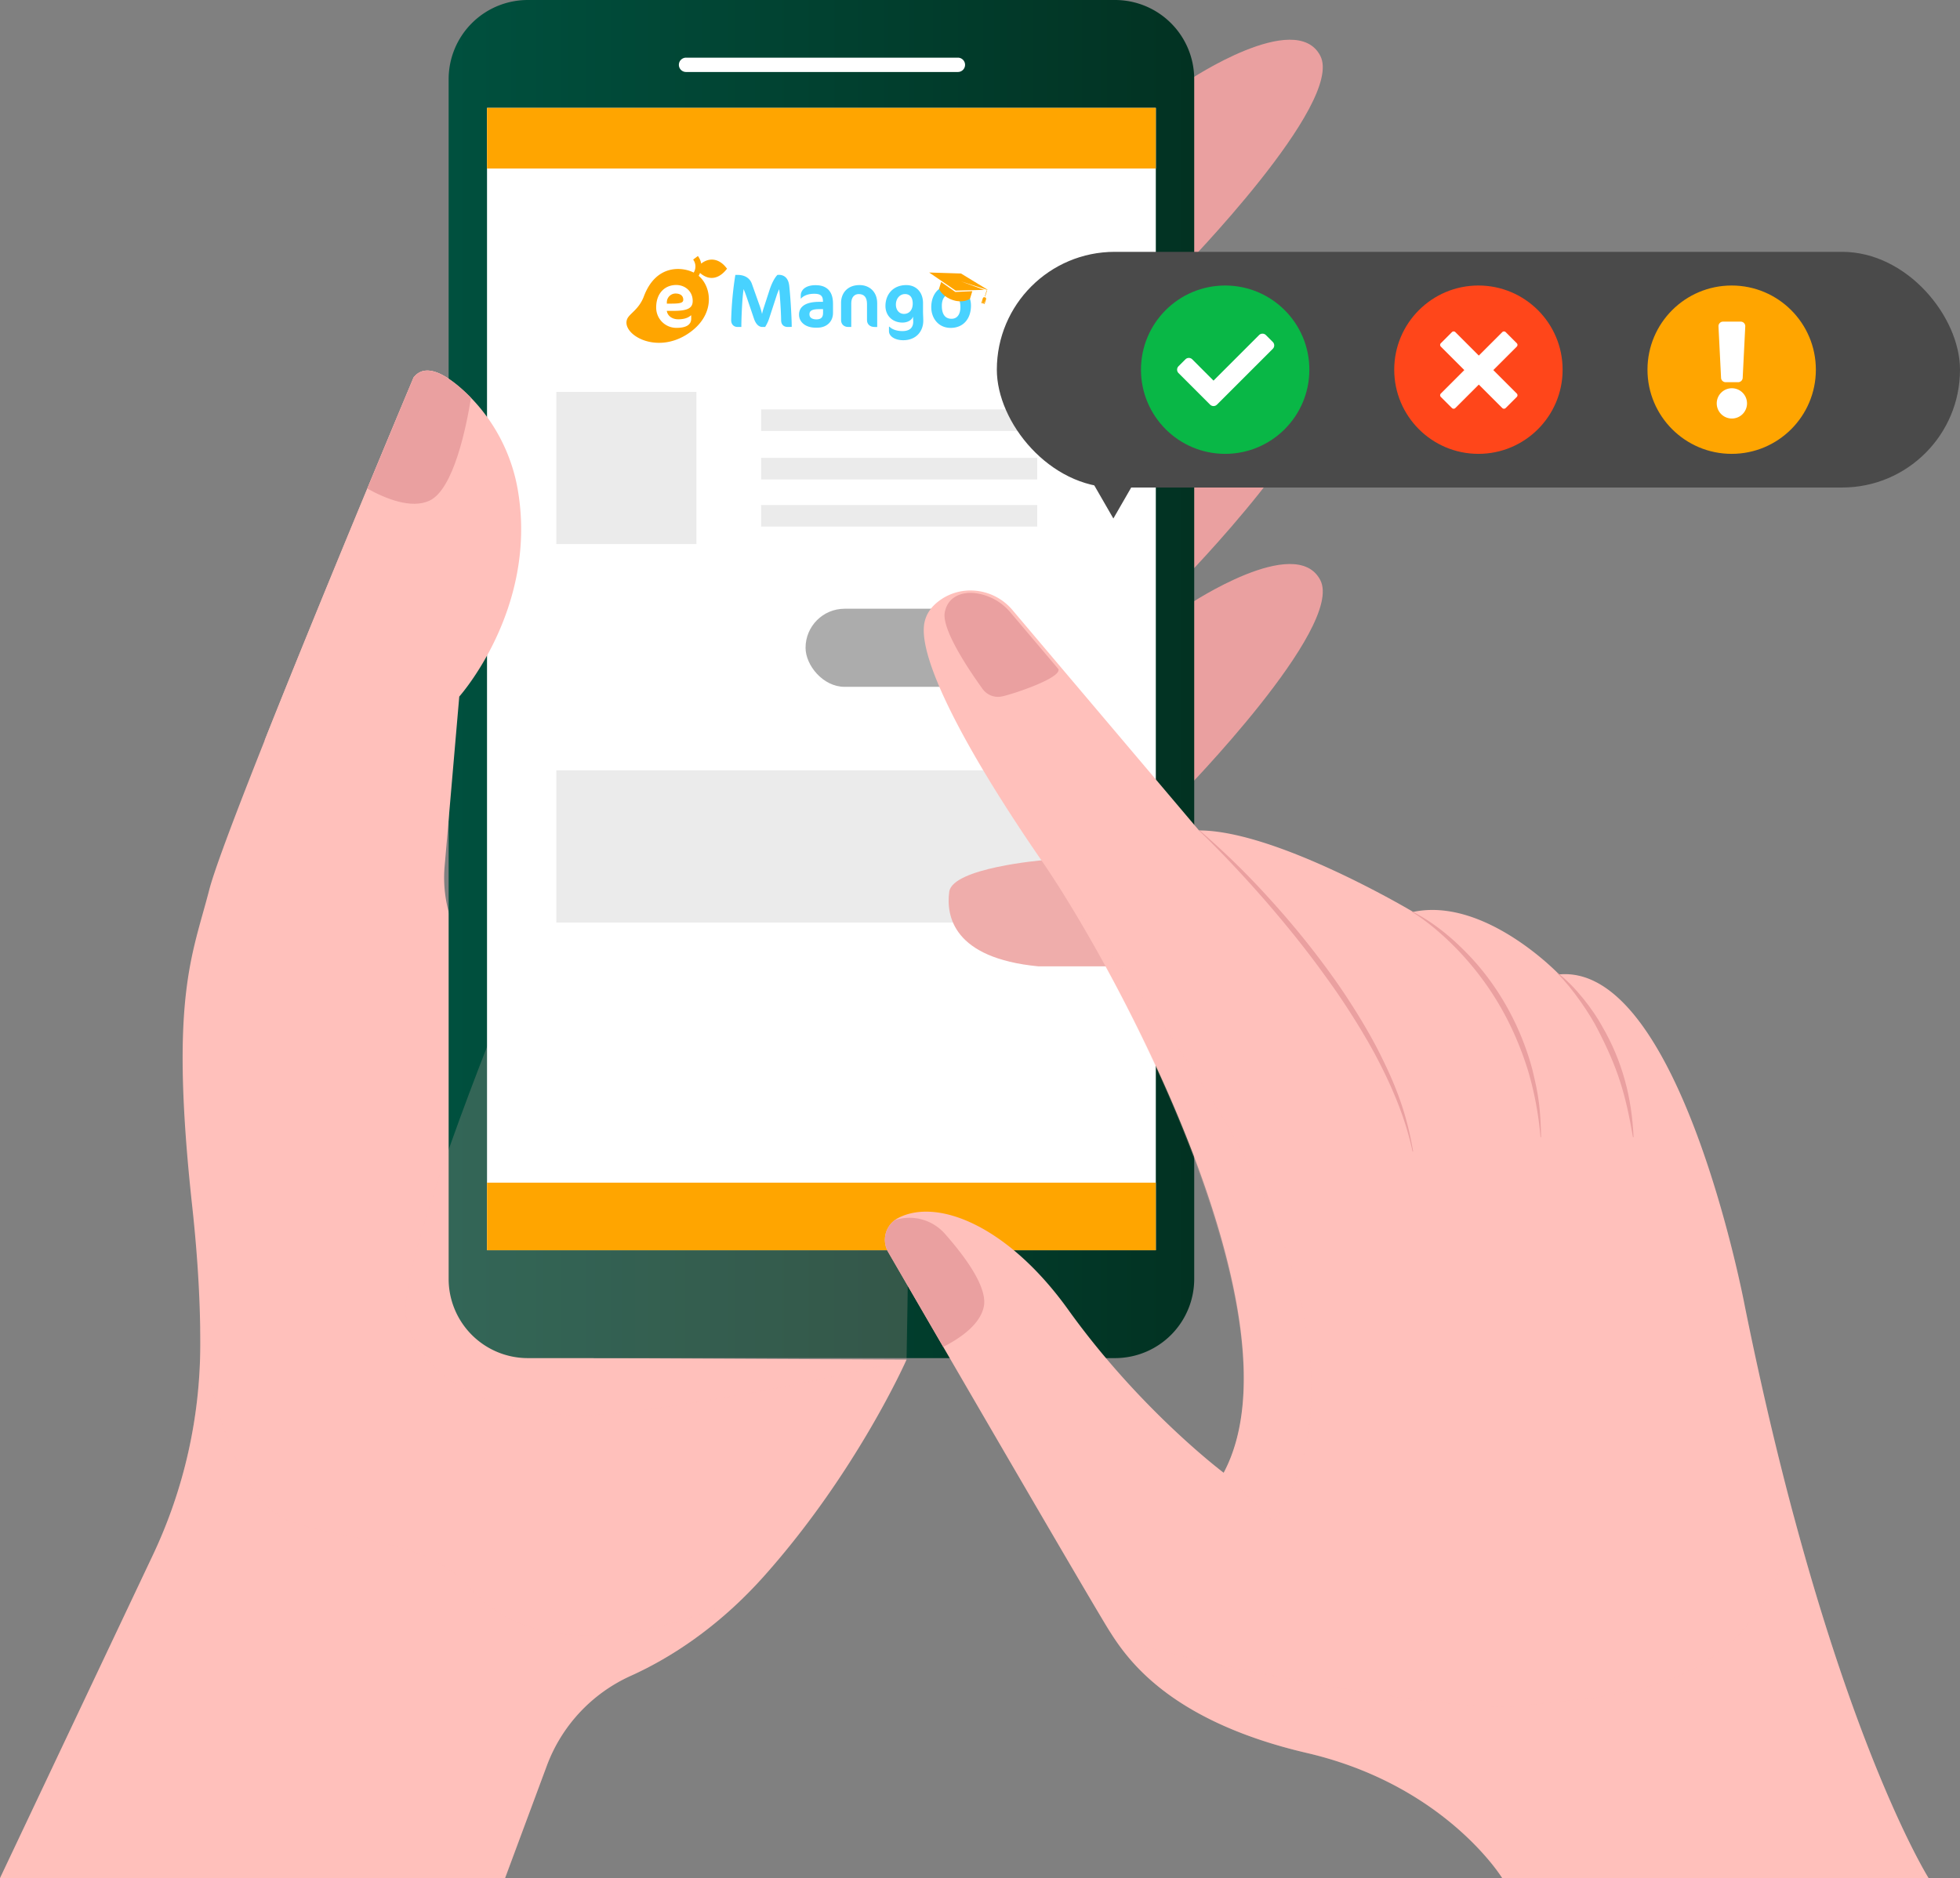 <svg xmlns="http://www.w3.org/2000/svg" xmlns:xlink="http://www.w3.org/1999/xlink" width="1455" height="1394.56" viewBox="0 0 1455 1394.56">
  <rect x="0" y="0" width="1455" height="1394.56" fill="#808080" stroke="none"/>
  <defs>
    <linearGradient id="linear-gradient" y1="0.5" x2="1" y2="0.5" gradientUnits="objectBoundingBox">
      <stop offset="0" stop-color="#00503e"/>
      <stop offset="1" stop-color="#023222"/>
    </linearGradient>
  </defs>
  <g id="Group_343" data-name="Group 343" transform="translate(-296 -4432)">
    <path id="Path_612" data-name="Path 612" d="M1746.07,2000H2121l31.1-83.72a118.45,118.45,0,0,1,62.38-66.55c27.15-12.28,63.69-34.58,99.11-74.34C2382.47,1698,2419.05,1615,2419.05,1615l-232.33-1.14s20.91-130-94.56-302.56a97.709,97.709,0,0,1-16-62.79l10.95-125.88s78.46-87.68,30.32-196.47c0,0-46-63.74-64.3-40.41,0,0-139.06,331.14-151.72,380.37s-29.54,80.19-12.66,234.93c4.47,41,6.08,75.13,6,103.22a366.319,366.319,0,0,1-35.21,155.9Z" transform="translate(-1450.07 3826.56)" fill="#ffc0bb"/>
    <path id="Path_613" data-name="Path 613" d="M2095.72,1785.2c-34.8-38.63-83.14-32.53-134-50.16s-67.13-144.67-67.13-144.67h0c.08,4.8.12,9.46.11,13.94a366.321,366.321,0,0,1-35.21,155.9L1746.07,2000H2121l31.1-83.72a118.45,118.45,0,0,1,62.38-66.55c23.11-10.45,53-28.17,83.25-57.72C2194.43,1835.41,2130.51,1823.83,2095.72,1785.2Z" transform="translate(-1450.07 3826.56)" fill="#ffc0bb" opacity="0.2" style="mix-blend-mode: multiply;isolation: isolate"/>
    <path id="Path_614" data-name="Path 614" d="M2628.65,665s79.4-53.14,97.54-18.13S2623,805.77,2623,805.77Z" transform="translate(-1450.07 3826.56)" fill="#eaa0a0"/>
    <path id="Path_615" data-name="Path 615" d="M2628.65,896.54s79.4-53.14,97.54-18.13S2623,1037.32,2623,1037.32Z" transform="translate(-1450.07 3826.56)" fill="#eaa0a0"/>
    <path id="Path_616" data-name="Path 616" d="M2628.65,1054.31s79.4-53.15,97.54-18.14S2623,1195.08,2623,1195.08Z" transform="translate(-1450.07 3826.56)" fill="#eaa0a0"/>
    <path id="Path_617" data-name="Path 617" d="M2573.81,605.44H2137.9a58.78,58.78,0,0,0-58.78,58.78V1555.1a58.788,58.788,0,0,0,58.77,58.78h435.92a58.78,58.78,0,0,0,58.78-58.78V664.22a58.788,58.788,0,0,0-58.77-58.78Z" transform="translate(-1450.07 3826.56)" fill="url(#linear-gradient)"/>
    <path id="Path_618" data-name="Path 618" d="M2118.83,1354.5s-78.84,193-71.2,229.51,55.5,85.29,172.89,69,198.53-38,198.53-38,4.91-260.48,0-273.69-216-107-224.28-107S2118.83,1354.5,2118.83,1354.5Z" transform="translate(-1450.07 3826.56)" fill="#ffc0bb" opacity="0.2" style="mix-blend-mode: multiply;isolation: isolate"/>
    <rect id="Rectangle_516" data-name="Rectangle 516" width="496.48" height="848.22" transform="translate(657.54 4512.11)" fill="#fff"/>
    <path id="Path_619" data-name="Path 619" d="M2457.17,658.89H2255.35a5.32,5.32,0,0,1-5.32-5.31h0a5.32,5.32,0,0,1,5.32-5.32h201.82a5.32,5.32,0,0,1,5.31,5.32h0A5.31,5.31,0,0,1,2457.17,658.89Z" transform="translate(-1450.07 3826.56)" fill="#fff"/>
    <rect id="Rectangle_527" data-name="Rectangle 527" width="413" height="113" transform="translate(709 5004)" fill="#ebebeb"/>
    <path id="Path_620" data-name="Path 620" d="M2069.24,1198.62s3,11.13,9.77,16.61l8-92.58s57.72-64.5,43.77-151.5A130,130,0,0,0,2088.59,894c-12.93-11.37-27.14-19-35.51-8.27,0,0-65.39,155.72-110.57,269.47Z" transform="translate(-1450.07 3826.56)" fill="#ffc0bb"/>
    <rect id="Rectangle_528" data-name="Rectangle 528" width="133" height="58" rx="29" transform="translate(894 4884)" fill="#acacac"/>
    <rect id="Rectangle_519" data-name="Rectangle 519" width="496.48" height="50.17" transform="translate(657.54 5310.16)" fill="orange"/>
    <rect id="Rectangle_520" data-name="Rectangle 520" width="496.48" height="45.01" transform="translate(657.54 4512.11)" fill="orange"/>
    <path id="Path_621" data-name="Path 621" d="M2064.84,977.23c18.07-8.31,27.5-55.32,30.88-76.45-14.5-14.59-32.69-27.72-42.64-15,0,0-14.4,34.29-34.35,82.44C2032.37,975.8,2051.33,983.45,2064.84,977.23Z" transform="translate(-1450.07 3826.56)" fill="#eaa0a0"/>
    <path id="Path_622" data-name="Path 622" d="M2520.12,1244.19s-67.06,5.63-69.4,23.45,2.81,49.24,66.11,55.33h65.58s-19.62-54.39-18.68-56.27S2520.12,1244.19,2520.12,1244.19Z" transform="translate(-1450.07 3826.56)" fill="#efadab"/>
    <path id="Path_623" data-name="Path 623" d="M2412.53,1510a18.19,18.19,0,0,0-7.09,25.19c30.86,53.22,153.56,264.72,164.62,281.92,12.66,19.7,43.61,66.12,146.3,90S2861.25,2000,2861.25,2000h316.52s-74.55-118.17-136.45-424.84c0,0-47.83-254.62-137.86-246.18,0,0-54.87-57.68-108.32-46.42,0,0-101.29-60.5-159-60.5L2497.6,1058.34c-13.71-16.21-37.88-19.38-54.73-6.49-5.43,4.15-9.56,9.64-10.71,16.88-4.22,26.73,30.95,94.25,87.22,175.84S2715,1585,2654.46,1699c0,0-61.9-46.42-115.35-121C2494.34,1515.54,2441.68,1494.54,2412.53,1510Z" transform="translate(-1450.07 3826.56)" fill="#ffc0bb"/>
    <path id="Path_624" data-name="Path 624" d="M2636.69,1222.13a575.122,575.122,0,0,1,51.88,50.74,630.467,630.467,0,0,1,45.84,56.42c13,18,28.16,42.13,37.82,62.24,13.11,26.57,19,46.28,22.87,68.92l-.41.08c-5-23.55-14.26-46-25.4-67.48-7.68-15.1-22.78-40.08-38.31-61.3-14-19.63-29.14-38.45-44.92-56.7-14.86-17.14-33.55-37.2-49.66-52.62Z" transform="translate(-1450.07 3826.56)" fill="#eaa0a0"/>
    <path id="Path_625" data-name="Path 625" d="M2794.23,1282.12c15,7.65,28.3,18.33,40.09,30.39,22.16,22.34,40.32,53,49.38,87.45,3.64,15.31,6,25.68,6.37,49.89h-.42a246.28,246.28,0,0,0-9.12-49c-10.19-33.11-26.17-61.44-48.67-86.14-10.59-11.59-24.44-24.1-37.84-32.28Z" transform="translate(-1450.07 3826.56)" fill="#eaa0a0"/>
    <path id="Path_626" data-name="Path 626" d="M2902.35,1327.85c13.23,10,26.56,27.66,33.06,39.63,15,25.75,22.08,53.1,23.32,82.36l-.42.06c-5.63-32.6-11.18-51.1-26.4-80.52-5-9.9-17.75-29.34-29.8-41.27Z" transform="translate(-1450.07 3826.56)" fill="#eaa0a0"/>
    <path id="Path_627" data-name="Path 627" d="M2476.42,1575.5c2.8-14.25-13.79-36.83-28.85-53.87a35,35,0,0,0-37.31-10.17,18.22,18.22,0,0,0-4.82,23.74c8.29,14.3,23.22,40,40.83,70.35C2459.45,1598.84,2473.82,1588.68,2476.42,1575.5Z" transform="translate(-1450.07 3826.56)" fill="#eaa0a0"/>
    <path id="Path_628" data-name="Path 628" d="M2489.72,1122.59c8-1.6,44.31-13.67,42.08-20.29h0L2496,1060a40.779,40.779,0,0,0-27.29-14.27h-.17c-.3,0-1-.08-1.87-.08-4.8,0-16.63,1.37-19.23,14.38-2.56,12.84,18.69,44,28.06,57A14.11,14.11,0,0,0,2489.72,1122.59Z" transform="translate(-1450.07 3826.56)" fill="#eaa0a0"/>
    <path id="Path_630" data-name="Path 630" d="M2861.25,2000h316.52s-48.88-77.48-100.34-269.77c-22.59,141.59-147.19,133.42-196.63,141.28-56.93,9-277.94-37-308.91-51.55,13.78,21,46.42,64.36,144.47,87.19C2819.05,1931.07,2861.25,2000,2861.25,2000Z" transform="translate(-1450.07 3826.56)" fill="#ffc0bb" opacity="0.2" style="mix-blend-mode: multiply;isolation: isolate"/>
    <path id="Path_631" data-name="Path 631" d="M2536.15,1270.24C2598.21,1370,2709.55,1599,2654.46,1699l36.54,36s92.39-102.34-54.62-328a1505.055,1505.055,0,0,0-100.23-136.76Z" transform="translate(-1450.07 3826.56)" fill="#ffc0bb" opacity="0.2" style="mix-blend-mode: multiply;isolation: isolate"/>
    <path id="Path_632" data-name="Path 632" d="M2284.69,803.59c-4.82-5.78-11.71-7.41-18.11-2.42a12.792,12.792,0,0,0-2.43-5.62l-3.52,2.63a8.64,8.64,0,0,1,.4,9.66c-8.09-4.18-27.87-6.63-37,17.7-3.71,9.83-10.82,12.74-12.45,16.94-4.21,10.94,20.88,26.38,44.63,11.13,21.31-13.7,18.5-35,8.51-43.35a16.226,16.226,0,0,0,1-2.16c7,6.13,14.33,4.37,20.07-3.17Z" transform="translate(-1450.07 3826.56)" fill="orange"/>
    <path id="Path_633" data-name="Path 633" d="M2246.07,836.26h-5c.57,3.84,4.07,6.27,8.53,6.27,3.16,0,6.88-.62,9.31-2.88h.28V842c0,3.9-2.65,6.89-11,6.89a15,15,0,0,1-15-15.3c0-10.16,6.21-16.54,14.91-16.54,6.32,0,12.19,4.52,12.19,11.8C2260.35,834.46,2256.12,836.26,2246.07,836.26Zm1.41-12.87a6.51,6.51,0,0,0-6.38,6.5v1h3.38c7.17,0,8.81-.79,8.81-2.93C2253.24,824.92,2251,823.39,2247.48,823.39Z" transform="translate(-1450.07 3826.56)" fill="#fff"/>
    <path id="Path_634" data-name="Path 634" d="M2330.92,848.23c-2.94,0-5-1.63-5-5.13,0-4.92-.85-19.09-1.47-22.93-.51,1.25-1.24,2.83-1.8,4.58l-5.42,16.6a28.239,28.239,0,0,1-3.17,6.88H2312c-2.55,0-4.8-2-6.21-6.15l-5.54-16.32c-.68-2-1.58-4.29-2.14-5.64-1,5.53-1.7,21.06-1.7,28.11h-2.71c-2.88,0-4.85-1.86-4.85-5.13a253.558,253.558,0,0,1,3.1-33.54h1.64c5.36,0,9.15,2.43,10.61,6.55l5.37,15.13a51.782,51.782,0,0,1,2.2,7.34,37.1,37.1,0,0,1,1.07-4l4.46-13.72c2-6.16,4.46-10,6-11.35h.91c4.29,0,7.11,2.71,7.73,8,.73,6.09,1.86,22.92,1.86,30.65Z" transform="translate(-1450.07 3826.56)" fill="#48d2ff"/>
    <path id="Path_635" data-name="Path 635" d="M2352.93,848.74h-1.52c-7.23,0-12.19-4.06-12.19-9.65,0-5.42,4-9.54,15.13-9.54H2357v-.4c0-4.29-2-5.59-6.55-5.59-5.48,0-8.52,2.09-9.65,3.5h-.29v-2.43c0-3.38,3-7.45,11.07-7.45,6.77,0,12.87,3.16,12.87,13.66v7C2364.45,844.28,2359.71,848.74,2352.93,848.74Zm4.13-13.77h-2.71c-5.76,0-7.4,1.35-7.4,3.83s1.92,3.79,5.25,3.79,4.86-1.58,4.86-4.69Z" transform="translate(-1450.07 3826.56)" fill="#48d2ff"/>
    <path id="Path_636" data-name="Path 636" d="M2395.22,848.23c-3.39,0-5.53-2.14-5.53-5V831.18c0-5.13-2.26-7.39-6.16-7.39-3.27,0-5.53,2.48-5.53,6.83v17.61h-2.26c-3.22,0-5.3-2.14-5.3-5V830.11c0-6.44,4.23-13,13.71-13,7.17,0,13.1,4.8,13.1,13.44v17.72Z" transform="translate(-1450.07 3826.56)" fill="#48d2ff"/>
    <path id="Path_637" data-name="Path 637" d="M2431.35,839.71c.06,1.24.11,2.88.11,3.89,0,7.63-5.08,14.46-14.9,14.46-6.27,0-10.56-3-10.56-6.67V848h.34c1.81,1.92,5.31,3.28,9.65,3.28,5.48,0,8-2.6,8-7a14.526,14.526,0,0,0-.06-1.58c0-.45-.06-1.24-.06-1.52v-.73c-.62,2.2-3.5,4.51-7.85,4.51-7.39,0-12.64-5.14-12.64-12.31,0-8.58,5.64-15.52,15.47-15.52,7.56,0,12.42,5.53,12.42,13.32v5.2C2431.24,836.6,2431.29,838.35,2431.35,839.71Zm-20.21-8.08c0,4,2.43,6.89,6,6.89,3.78,0,6.49-2.82,6.49-7.68s-2.37-7.05-5.7-7.05c-3.85,0-6.79,3.27-6.79,7.84Z" transform="translate(-1450.07 3826.56)" fill="#48d2ff"/>
    <path id="Path_638" data-name="Path 638" d="M2451.79,823.84c-4.35,0-6.55,3.62-6.55,8.64,0,6,2.2,9.66,7.22,9.66,4.41,0,6.55-3.62,6.55-8.59C2459,827.46,2456.76,823.84,2451.79,823.84Z" transform="translate(-1450.07 3826.56)" fill="none"/>
    <path id="Path_639" data-name="Path 639" d="M2463.81,822.78l-.09.06c-.54.37-3.65,2.25-8.65.72-5.23-1.59-7.13-5.08-7.47-5.8-6.68,2-10.21,8.3-10.21,15.79,0,8.08,5.25,15.36,14.4,15.36,9.82,0,15.07-7.28,15.07-16.43a16.65,16.65,0,0,0-3-9.79Zm-11.35,19.36c-5,0-7.22-3.62-7.22-9.66,0-5,2.2-8.64,6.55-8.64,5,0,7.22,3.62,7.22,9.71C2459,838.52,2456.87,842.14,2452.46,842.14Z" transform="translate(-1450.07 3826.56)" fill="#48d2ff"/>
    <path id="Path_640" data-name="Path 640" d="M2477.12,825.59h.33l1.38-4.54h-.36Z" transform="translate(-1450.07 3826.56)" fill="orange"/>
    <path id="Path_641" data-name="Path 641" d="M2477.63,826.29a1.181,1.181,0,0,1-.48,0,1.061,1.061,0,0,1-.41-.22,1.25,1.25,0,0,0-1.09.89l-1.07,3.5.65.2.76-2.44-.57,2.5.32.09.24-.67-.1.71.35.11.93-2.48-.67,2.56.51.15,1.06-3.5A1.25,1.25,0,0,0,2477.63,826.29Z" transform="translate(-1450.07 3826.56)" fill="orange"/>
    <path id="Path_642" data-name="Path 642" d="M709.43,215.78l1.9-.05,1.67-.04,17.62-.45-17.21-6.28,19.35,6.23.49-.01-19.86-12.1-23.61-.73,16.9,11.55.95.65Z" transform="translate(296 4432)" fill="orange"/>
    <g id="Group_341" data-name="Group 341" transform="translate(0 -26)">
      <rect id="Rectangle_524" data-name="Rectangle 524" width="205" height="16" transform="translate(861 4762)" fill="#ebebeb"/>
      <rect id="Rectangle_525" data-name="Rectangle 525" width="205" height="16" transform="translate(861 4798)" fill="#ebebeb"/>
      <rect id="Rectangle_526" data-name="Rectangle 526" width="205" height="16" transform="translate(861 4833)" fill="#ebebeb"/>
    </g>
    <path id="Path_643" data-name="Path 643" d="M2453.82,828.37c7.08,2.15,11.47-.5,12.24-1l.12-.09v-.13l1.67-5.5-7.26.33-1.38.07-3.95.18-3.72-2.62-.55-.39-6.28-4.42-1.52,5-.06.18.09.2C2443.75,821.18,2446.43,826.12,2453.82,828.37Z" transform="translate(-1450.07 3826.56)" fill="orange"/>
    <g id="Group_342" data-name="Group 342">
      <g id="Group_340" data-name="Group 340" transform="translate(-209 362)">
        <rect id="Rectangle_522" data-name="Rectangle 522" width="715" height="175" rx="87.5" transform="translate(1245 4257)" fill="#4a4a4a"/>
        <g id="Group_339" data-name="Group 339" transform="translate(13)">
          <g id="Group_336" data-name="Group 336" transform="translate(1339 4282)">
            <circle id="Ellipse_35" data-name="Ellipse 35" cx="62.5" cy="62.5" r="62.5" fill="#09b746"/>
            <path id="Icon_awesome-check" data-name="Icon awesome-check" d="M24.479,57.267,1.055,33.843a3.6,3.6,0,0,1,0-5.1l5.1-5.1a3.6,3.6,0,0,1,5.1,0L27.027,39.43l33.8-33.8a3.6,3.6,0,0,1,5.1,0l5.1,5.1a3.6,3.6,0,0,1,0,5.1L29.575,57.267A3.6,3.6,0,0,1,24.479,57.267Z" transform="translate(26.824 31.187)" fill="#fff"/>
          </g>
          <g id="Group_337" data-name="Group 337" transform="translate(1527 4282)">
            <circle id="Ellipse_35-2" data-name="Ellipse 35" cx="62.5" cy="62.5" r="62.5" fill="#ff461a"/>
            <path id="Icon_metro-cross" data-name="Icon metro-cross" d="M59.456,48.049h0L42.04,30.632,59.455,13.216h0a1.8,1.8,0,0,0,0-2.537L51.228,2.452a1.8,1.8,0,0,0-2.537,0h0L31.275,19.868,13.859,2.452h0a1.8,1.8,0,0,0-2.537,0L3.095,10.679a1.8,1.8,0,0,0,0,2.537h0L20.511,30.632,3.095,48.049h0a1.8,1.8,0,0,0,0,2.537l8.227,8.227a1.8,1.8,0,0,0,2.537,0h0L31.275,41.4,48.691,58.813h0a1.8,1.8,0,0,0,2.536,0l8.227-8.227a1.8,1.8,0,0,0,0-2.537Z" transform="translate(31.518 32.161)" fill="#fff"/>
          </g>
          <g id="Group_338" data-name="Group 338" transform="translate(1715 4282)">
            <circle id="Ellipse_35-3" data-name="Ellipse 35" cx="62.5" cy="62.5" r="62.5" fill="orange"/>
            <path id="Icon_awesome-exclamation" data-name="Icon awesome-exclamation" d="M23.607,60.7A11.241,11.241,0,1,1,12.366,49.46,11.254,11.254,0,0,1,23.607,60.7ZM2.426,3.541,4.337,41.76a3.372,3.372,0,0,0,3.368,3.2h9.321a3.372,3.372,0,0,0,3.368-3.2L22.306,3.541A3.372,3.372,0,0,0,18.938,0H5.794A3.372,3.372,0,0,0,2.426,3.541Z" transform="translate(50.287 26.824)" fill="#fff"/>
          </g>
        </g>
      </g>
      <path id="Polygon_2" data-name="Polygon 2" d="M26.5,0,53,46H0Z" transform="translate(1149 4817) rotate(180)" fill="#4a4a4a"/>
    </g>
    <rect id="Rectangle_523" data-name="Rectangle 523" width="104" height="113" transform="translate(709 4723)" fill="#ebebeb"/>
  </g>
</svg>
